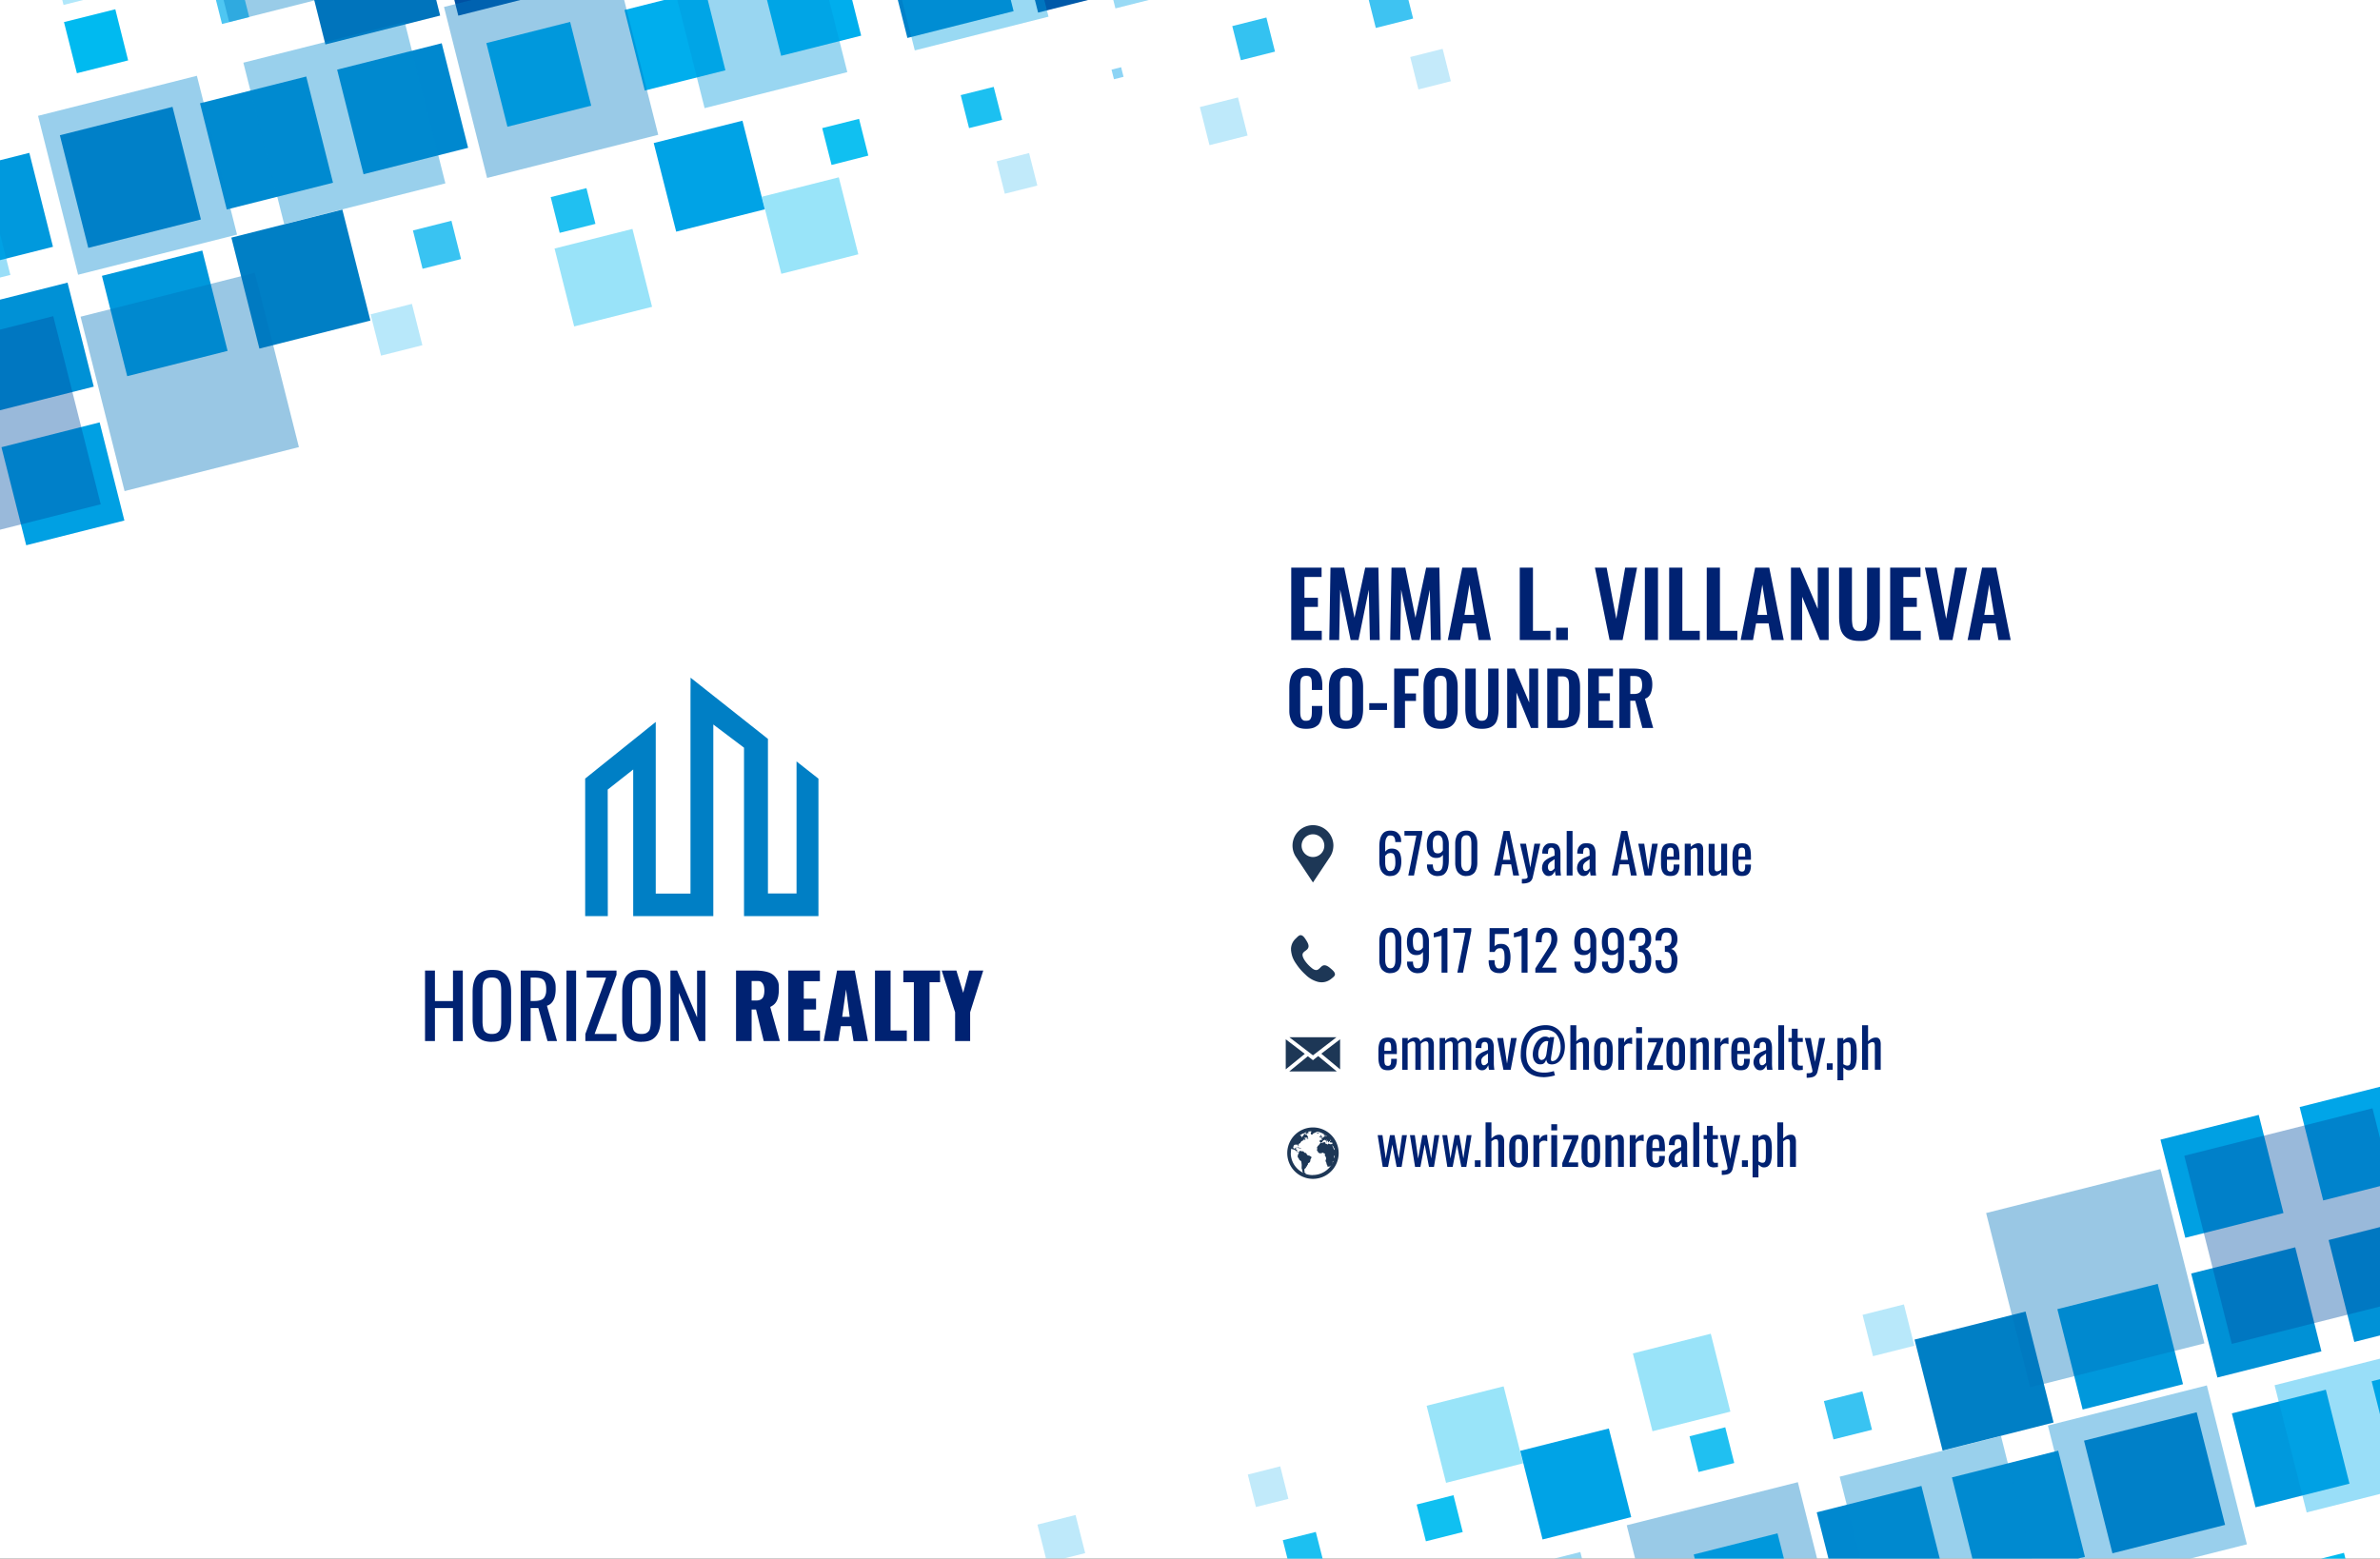 <svg xmlns="http://www.w3.org/2000/svg" viewBox="0 0 259.65 170.08"><rect x="0" y="0" width="259.65" height="170.08" fill="#333333" stroke="none"/><defs><clipPath id="c"><path d="M0 0h259.65v170.08H0z" style="fill:none"/></clipPath><style>.f{fill:#10c0f1}.g{fill:#64caf3}.h{fill:#0091d6}.i{fill:#007bc3}.j{fill:#00a0e2}.p{fill:#1d3756}.r{fill:#09d}.s{fill:#008ad0}.t{fill:#0074bc}.u{fill:#00aced}.z{fill:#0051a3}.ab{fill:#20c0f1}.ac{opacity:.4}.ad{fill:#0088cf}.ae{fill:#002272}.ag{fill:#39c3f2}.ah{fill:#00a3e6}.aj{fill:#1cc0f1}.ak{fill:#00a0e3}.al{fill:#0098dc}.am{fill:#00baf0}.an{fill:#007fc5}.ao{fill:#00bbf0}.ap{fill:#4ec6f2}.aq{fill:#5dc8f3}</style></defs><g style="isolation:isolate"><g id="a" style="mix-blend-mode:screen"><g id="b" style="clip-path:url(#c)"><path d="M0 0h259.65v170.08H0z" style="fill:#fff"/><path d="m6.98 2.41 5.6-1.4 1.4 5.58-5.59 1.4z" class="am"/><path d="m23.47-.35 2.97-.75.75 2.97-2.97.75z" class="ap"/><path d="m32.35-7.67 12.52-3.15L48.02 1.7 35.5 4.85z" class="t"/><path d="m46.58-11.79 13.5-3.4L63.5-1.7 50 1.71z" class="z"/><path d="M-7.04 19.26 3.2 16.68l2.58 10.25-10.25 2.58z" class="r"/><path d="m6.53 14.76 12.29-3.1 3.1 12.29-12.29 3.1z" class="i"/><path d="m21.82 11.27 11.59-2.92 2.92 11.59-11.59 2.92z" class="s"/><path d="m36.78 7.6 11.41-2.88 2.88 11.41-11.41 2.88z" class="ad"/><path d="m53.06 4.7 9.14-2.31 2.3 9.14-9.14 2.3z" class="u"/><path d="m68.13 1.09 8.8-2.22 2.21 8.8-8.8 2.21zm14.88-3.73 8.74-2.2 2.2 8.73-8.73 2.2z" style="fill:#00aeed"/><path d="M97.35-9.09h11.95V2.86H97.35z" style="fill:#0081c9" transform="rotate(-14.16 103.33 -3.12)"/><path d="M111.39-13.65h13.57V-.08h-13.57z" style="fill:#0059a9" transform="rotate(-14.15 118.18 -6.86)"/><path d="m-3.98 33.7 11.35-2.86 2.86 11.35-11.35 2.86z" class="h"/><path d="m11.12 30.1 10.95-2.76 2.76 10.95-10.95 2.76z" class="al"/><path d="m25.24 25.93 12.11-3.06 3.06 12.11-12.11 3.06z" class="an"/><path d="m45.05 25.15 4.2-1.06 1.05 4.18-4.2 1.06z" class="ag"/><path d="m60.08 21.51 3.9-.98.98 3.9-3.9.98z" class="ab"/><path d="M71.32 15.61 81 13.17l2.44 9.67-9.67 2.44z" class="ah"/><path d="m89.7 13.98 4.02-1.01 1.01 4.01L90.72 18z" class="f"/><path d="m104.81 10.38 3.6-.9.92 3.6-3.61.9z" class="aj"/><path d="M121.38 7.45h1.08v1.08h-1.08z" style="fill:#8dd4f5" transform="rotate(-14.21 121.92 7.99)"/><path d="M134.85 2.32h3.84v3.84h-3.84z" style="fill:#34c2f1" transform="rotate(-14.15 136.77 4.25)"/><path d="M149.52-1.6h4.2v4.2h-4.2z" style="fill:#3ec3f2" transform="rotate(-14.13 151.62 .5)"/><path d="m.16 48.8 10.71-2.71 2.7 10.71-10.71 2.7z" class="ak"/><g class="ac"><path d="M154.24 5.72h3.65v3.65h-3.65z" style="fill:#6bcbf3" transform="rotate(-14.19 156.06 7.54)"/><path d="m130.9 11.68 4.16-1.05 1.05 4.16-4.16 1.05z" class="aq"/><path d="m108.73 17.6 3.54-.9.9 3.55-3.55.89z" class="g"/><path d="m83.11 21.47 8.4-2.12 2.13 8.4-8.4 2.13z" class="ao"/><path d="m60.5 27.12 8.5-2.14 2.14 8.5-8.5 2.14z" class="am"/><path d="m40.43 34.3 4.51-1.14 1.14 4.51-4.51 1.14z" class="ap"/><path d="m8.79 34.56 19.02-4.8 4.8 19.03-19.02 4.8z" class="t"/><path d="M-14.72 39.69 5.81 34.5l5.18 20.53-20.53 5.18z" class="z"/><path d="M119.37-17.77h16.88V-.89h-16.88z" style="fill:#00a2e5" transform="rotate(-14.15 127.81 -9.33)"/><path d="m96.1-9.1 14.61-3.68 3.68 14.6L99.8 5.5z" class="j"/><path d="M72.94-3.77 88.51-7.7l3.93 15.57-15.57 3.93z" class="r"/><path d="M48.44.76 67.1-3.95l4.71 18.66-18.67 4.71z" class="i"/><path d="m26.55 6.84 17.6-4.44 4.44 17.61L31 24.45z" class="s"/><path d="m4.15 12.64 17.33-4.37 4.38 17.33-17.34 4.38z" class="ad"/><path d="m-16.25 19.6 13.88-3.5L1.13 30l-13.88 3.5z" class="u"/><path d="m20.36-16.01 18.4-4.64 4.64 18.4L25 2.4z" class="an"/><path d="m5.33-5.83 6.37-1.6 1.6 6.37L6.93.54z" class="ag"/></g><path d="m250.18 170.85 5.54-1.4 1.39 5.53-5.54 1.4z" class="ao"/><path d="m258.74 150.73 9.6-2.42 2.43 9.6-9.6 2.43z" class="j"/><path d="m243.49 154.23 10.25-2.58 2.58 10.25-10.25 2.58z" class="r"/><path d="m227.36 157.21 12.29-3.1 3.1 12.29-12.29 3.1z" class="i"/><path d="m212.95 161.22 11.59-2.92 2.92 11.59-11.59 2.92z" class="s"/><path d="m198.2 165.03 11.42-2.88 2.88 11.41-11.41 2.88z" class="ad"/><path d="m184.78 169.63 9.14-2.31 2.31 9.14-9.14 2.3z" class="u"/><path d="M255.27 133.74h11.47v11.47h-11.47z" style="fill:#0092d7" transform="rotate(-14.15 261 139.47)"/><path d="m239.05 138.97 11.35-2.86 2.86 11.35-11.35 2.86z" class="h"/><path d="m224.45 142.86 10.95-2.76 2.76 10.95-10.95 2.76z" class="al"/><path d="m208.87 146.18 12.11-3.06 3.06 12.11-12.11 3.06z" class="an"/><path d="m198.98 152.89 4.2-1.06 1.05 4.19-4.2 1.05z" class="ag"/><path d="m184.32 156.73 3.9-.98.98 3.9-3.9.98z" class="ab"/><path d="m165.85 158.32 9.67-2.44 2.44 9.67-9.67 2.44z" class="ah"/><path d="m154.55 164.18 4.02-1.02 1.01 4.02-4.02 1.01z" class="f"/><path d="m139.95 168.07 3.6-.9.92 3.6-3.61.9z" class="aj"/><path d="M252.01 119.36h10.51v10.51h-10.51z" style="fill:#00a5e8" transform="rotate(-14.16 257.26 124.62)"/><path d="m235.7 124.36 10.72-2.7 2.7 10.71-10.71 2.7z" class="ak"/><g class="ac"><path d="m113.18 166.37 4.16-1.05 1.05 4.16-4.16 1.05z" class="aq"/><path d="m136.13 160.91 3.54-.9.89 3.55-3.54.89z" class="g"/><path d="m155.64 153.4 8.4-2.12 2.13 8.4-8.41 2.13z" class="ao"/><path d="m178.14 147.69 8.5-2.15 2.14 8.5-8.5 2.14z" class="am"/><path d="m203.2 143.48 4.51-1.14 1.14 4.51-4.51 1.14z" class="ap"/><path d="m216.68 132.37 19.02-4.8 4.8 19.02-19.02 4.8z" class="t"/><path d="m238.3 126.12 20.53-5.18 5.18 20.53-20.53 5.18z" class="z"/><path d="m156.84 173.29 15.57-3.93 3.93 15.57-15.57 3.93z" class="r"/><path d="m177.47 166.44 18.67-4.7 4.7 18.66-18.66 4.71z" class="i"/><path d="m200.7 161.14 17.6-4.44 4.44 17.61-17.6 4.44z" class="s"/><path d="m223.42 155.56 17.34-4.38 4.37 17.34-17.33 4.37z" class="ad"/><path d="m248.15 151.16 13.88-3.5 3.5 13.88-13.88 3.5z" class="u"/></g><path d="M46.37 113.6v-7.69h1.08v3.33h1.97v-3.33h1.07v7.7h-1.07V110h-1.97v3.6zm7.29.09q-.78 0-1.24-.3-.47-.3-.66-.88-.2-.55-.2-1.32v-2.91q0-.76.2-1.3.21-.56.66-.84.46-.3 1.24-.3c.78 0 .93.1 1.24.3s.52.48.66.84.2.79.2 1.3v2.92q0 .75-.2 1.31t-.66.87-1.24.3m0-.85q.43 0 .65-.17c.22-.17.24-.29.3-.5s.07-.46.07-.74v-3.37q0-.43-.08-.74a1 1 0 0 0-.3-.47q-.2-.17-.64-.17-.42 0-.65.17a.8.8 0 0 0-.3.47q-.07.3-.07.74v3.37q0 .42.07.74c.07.32.15.38.3.5q.23.17.65.17m3.15.77v-7.69h1.55q.77 0 1.27.2.51.21.75.66c.24.45.24.7.24 1.18q0 .45-.1.82-.09.36-.3.61-.2.26-.55.37l1.1 3.85h-1.04l-1-3.6h-.84v3.6zm1.08-4.37h.4q.46 0 .75-.12.28-.1.41-.39c.13-.29.14-.44.14-.77q0-.67-.25-.97-.26-.3-.98-.3h-.47zm3.91 4.37v-7.69h1.05v7.7zm2.06 0v-.77l2.26-6.15H64v-.77h3.26v.47l-2.39 6.45h2.39v.77zm6.13.09q-.78 0-1.24-.3-.48-.3-.67-.88-.2-.55-.2-1.32v-2.91q0-.76.2-1.3.2-.56.67-.84.46-.3 1.24-.3c.78 0 .93.1 1.23.3s.53.48.66.84.2.79.2 1.3v2.92q0 .75-.2 1.31t-.66.87-1.23.3m0-.85q.42 0 .64-.17c.22-.17.25-.29.3-.5s.07-.46.07-.74v-3.37q0-.43-.07-.74a1 1 0 0 0-.3-.47q-.21-.17-.64-.17t-.65.17a.8.8 0 0 0-.3.47q-.08.3-.08.74v3.37q0 .42.08.74c.08.32.15.38.3.5q.22.17.65.17m3.15.77v-7.69h.73l2.18 5.11v-5.1h.9v7.68h-.69l-2.2-5.25v5.25zm7.16 0v-7.69h2.11q.78 0 1.35.17t.89.62c.32.45.32.7.32 1.24q0 .48-.08.85t-.28.64-.58.45l1.05 3.72h-1.76l-.84-3.44H82v3.44zm1.7-4.42h.47q.36 0 .56-.13.2-.12.28-.37.08-.24.08-.58 0-.5-.18-.77c-.18-.27-.34-.28-.66-.28H82zm4 4.42v-7.69h3.45v1.16h-1.76v1.91h1.34v1.18h-1.34v2.3h1.77v1.14zm3.86 0 1.46-7.69h1.93l1.44 7.7h-1.57l-.26-1.63h-1.13l-.26 1.62zm2.02-2.64h.82l-.4-3zm3.58 2.64v-7.69h1.7v6.54h1.77v1.15zm4.24 0v-6.42h-1.15v-1.27h4.01v1.27h-1.15v6.42zm4.5 0v-3.14l-1.46-4.55h1.6l.74 2.43.65-2.43h1.54l-1.43 4.55v3.14z" class="ae"/><path d="M86.9 83.09V97.5h-3.12V80.63l-8.44-6.68-.01 1.95v21.61h-3.79V78.78l-7.7 6.18v15.01h2.47l-.01-13.81 2.78-2.19v16h8.74V79.06l3.35 2.53v18.38h8.12v-15z" class="an"/><path d="m143.24 115.16-2.57-1.97h5.13zm-.89-.16-2.08 1.69v-3.28zm.33.26.56.43.57-.45 2.03 1.68h-5.19zm1.47-.28 2.05-1.57v3.28zm-2.35 10.32c.04.07-.05.02-.05.06l.02.01c.03.01.2-.02.18-.04-.03-.05-.13-.02-.14-.04m1.99-1.59c.05 0 .14-.1.05-.08-.06 0-.18-.02-.22.02h.06q.02.09.11.06m.2.4c.03-.01.1-.1.05-.11-.09-.02-.11.06-.11.1-.04.05.03.03.06.01m-2.22 1.17c-.03-.07-.37-.15-.33-.03-.02-.07.14-.03.16-.01.03.01.02.06.05.06.01 0 .12 0 .12-.02" class="p"/><path d="M144.08 123.98s.09.1.02.1l-.03.04h.04l-.06.05c.03 0 .22-.02.2-.05-.01 0 .04-.04 0-.05q-.03 0-.06-.06l-.03-.07c0 .01-.01-.05-.03-.05l.03-.05c-.03.03-.14.06-.1.11v.02z" class="p"/><path d="M143.24 123.03a2.8 2.8 0 1 0 0 5.61 2.8 2.8 0 0 0 0-5.61m1.35 1.62q-.2-.02-.38.08c-.03.01-.16 0-.09-.06.02 0 .16-.04.15-.08-.02-.09.11-.08.1-.15l.18-.06c.02 0 .12.13.17.15.1.03-.02.1-.08.09l.1.05q0-.06.04-.09c.02-.02-.02-.04 0-.05q.05-.01.05.02c.02-.05-.2-.11-.16-.23-.02.04.1.11.12.13.06.03.04.04.07.09.01.02.08.12.1.12.1.01.01-.1.01-.13 0 .02.08-.03.1.03l.03.07s.06.06.06.04c0 .03.1 0 .17 0l.04.09c-.01.05-.05.13-.08.1-.05-.03-.13.02-.18 0-.04-.01-.25-.12-.24 0 .02.1-.14-.04-.18-.05-.05-.01-.13-.01-.1-.07.01-.02-.02-.1 0-.1m.12-.69.07.05-.18.02c.02-.02.1-.06.11-.04q-.02-.01 0-.03m.9 1.56-.05-.07q-.06-.03-.07-.1l-.04-.11c-.02-.03-.1-.24-.13-.25.07.02.16.12.17.2q.03.08.1.15zm-.47-1.14.08.1q-.06.04-.12-.02zm.2 2.58-.04.09q0-.06.04-.09m.04-.14c.02-.06 0-.06.06-.1l.04-.03-.09.19zm.19-.67q.01-.04.05-.07-.02.18-.06.33c-.02-.1-.05-.16 0-.26m-4.73-.31q0-.27.05-.5c.06.05.17.12.23.1q.07-.02.13.06.05.03.11.04c.06.04.07.12.14.17q.04.01.07.04c.07.06.02-.06.06-.05.23.06-.12.36-.02.44-.1.06.04.22.08.28s.06.15.11.19c.08.06.16.08.18.18.02.14.05.32.04.45 0 .07-.03.4.06.4l-.01-.04h.02l.01.09c-.08-.02.01.11 0 .12q-.02.08.13.2a2.4 2.4 0 0 1-1.4-2.17m2.4 2.4q-.44 0-.82-.15.05 0 .07-.04c-.12-.03-.22-.14-.12-.24-.08-.03-.06-.15 0-.2q-.06 0-.06-.06.05.02.08-.02c.02-.02-.01-.03.06-.05.1-.03.06-.13 0-.17.02 0 .08.04.12.01l.07-.15c.02-.04.08-.06.07-.13q-.01-.1.1-.13c.14-.08.16-.16.17-.33 0-.12.17-.21.1-.34-.06 0-.24-.2-.3-.1.03-.06-.1-.1-.13-.06l-.07-.12c-.05-.1-.04-.14-.16-.14-.1 0-.16-.14-.23-.18l.03-.01c-.07.02-.23.04-.27-.05q-.06.04-.05.1-.04-.05.01-.1c-.04.01-.15.03-.15.09 0 .1-.11 0-.17.02-.09.05-.08-.12-.07-.17.03-.1-.16-.1-.16-.08l.08-.2c-.11-.03-.07.03-.13.08-.02.01-.16.04-.15.02 0-.03-.06-.1-.06-.13 0-.05.05-.1.05-.15 0-.06.15-.19.21-.13.03.04.07-.03.1-.02h.13c.07.06 0 .14.09.19.06-.11-.03-.18.06-.28l.14-.08.06-.12.09-.09c.03-.03.1-.01.13-.05.01 0 0-.06.04-.08l.16-.06c-.06.04-.05.09.02.05q.07-.05.14-.06v-.04c-.02.01-.08.06-.11.04-.05-.03 0-.08.02-.12l-.18.05q.1-.1.2-.1.14 0 .23-.03l-.12.13q.07-.01.11.02l.03-.02.01.04q.06-.04.04-.1s-.08-.02-.07-.04c.02-.04.08-.12 0-.16-.04-.02-.08-.15-.06-.2-.04.1-.22.07-.12 0-.07-.02-.07-.05-.15-.06s-.07.1-.13.14c.08-.03-.09.12-.08.12-.04.03-.04 0-.06.08q0 .03-.06.05l-.02-.06.03.01v-.02H142q0-.03.03-.07c-.1.02-.13-.09-.22-.07v-.01q.14-.1.32-.2a.2.2 0 0 1 .13 0q0-.04-.02-.05l.21-.09.06-.01.02-.01c.05 0-.02.05-.04.06l-.05.04c-.04.01-.05-.03-.1.02l.13.02s.13.1.13.07l-.03-.06.08.04c.05-.05-.03-.1 0-.13.04-.02.06.08.08.03l.08-.03c-.03-.05-.08-.04-.1-.07v-.05l.37-.04.03.01q-.06-.01-.07.04h.06c-.07.05-.13.12-.09.23q.03.09.1.1c.08 0 .08-.05.13-.1.09-.08.13-.07.23-.12q.14-.08.28-.11.37.08.7.28c-.02.03-.02.09 0 .1s.12 0 .13-.02h.01c.02.04.06.16-.02.1v-.06c-.12.01.02.13-.1.15-.08 0-.06.07-.13.1l-.12.05v.03c-.03-.04-.13-.03-.03.05.09.05.03.16-.07.13q-.08-.03-.13.03c-.02.02 0 .2-.01.21q.1-.03.08.07c-.02.06-.09.1-.12.16l-.07.1c-.03.03-.07.03-.09.08s-.1.12-.1.19l.03.12-.03.1c-.03.02.02.03 0 .06-.02.09.1.08.1.15 0 .1.13.14.2.19-.02-.01.2-.02.2-.02.1-.05.18-.1.25.02.01.02.08 0 .1.02q.04.04.02.1l-.02.08c0 .05.06.09.08.14q.06.11.07.22c0 .1-.08.18-.06.28s.1.16.1.27c0 .09.07.16.1.24l.01.09c0 .05.07 0 .09 0 .1.04.22-.05.28-.12l.05-.06a2.4 2.4 0 0 1-2.02 1.1" class="p"/><path d="M140.84 103.61q.01-.73.55-1.22c.14-.13.33-.37.54-.34.23.03.39.28.5.44.19.3.5.74.21 1.07-.13.16-.35.25-.47.42-.13.17-.05.4.03.58.2.4.54.77.88 1.05.15.13.36.27.57.24s.38-.27.54-.4c.4-.33.85.12 1.15.38.14.13.3.3.3.5s-.28.37-.43.5q-.62.48-1.4.32a3 3 0 0 1-1.39-.8q-.61-.55-1.07-1.26a3 3 0 0 1-.35-.68q-.13-.39-.16-.8c0-.27.02.15 0 0" style="fill:#1d3756;fill-rule:evenodd"/><path d="M145.47 92.28a2.23 2.23 0 1 0-4.08 1.24l1.85 2.78 1.85-2.78q.36-.54.38-1.24m-2.23 1.24a1.24 1.24 0 1 1 0-2.48 1.24 1.24 0 0 1 0 2.48" class="p"/><path d="M151.67 95.6q-.42 0-.68-.22-.27-.2-.4-.58a3 3 0 0 1-.11-.8v-1.64q0-.47.1-.86.12-.4.37-.63.27-.23.72-.23.37 0 .64.13.25.15.4.4c.15.26.14.4.15.65v.07h-.64q0-.35-.12-.54-.11-.18-.43-.18a.4.4 0 0 0-.3.1 1 1 0 0 0-.19.35q-.06.22-.06.58v.74a1 1 0 0 1 .27-.24q.18-.1.44-.1.39 0 .63.18t.32.49q.1.31.1.74 0 .44-.12.8t-.39.57q-.25.21-.7.21m0-.54q.21 0 .34-.12c.13-.12.13-.2.17-.33s.05-.28.05-.44q0-.3-.03-.54a1 1 0 0 0-.14-.4q-.11-.14-.4-.14l-.23.05a1 1 0 0 0-.31.28v.73q0 .24.05.45.05.2.17.34c.12.14.19.12.33.12m1.97.49.88-4.36h-1.3v-.5h1.94v.31l-.9 4.55zm3.23.06q-.38 0-.64-.15-.28-.15-.4-.4c-.13-.26-.15-.4-.15-.66v-.06h.64q0 .35.11.54c.11.19.23.19.45.19q.18 0 .3-.11c.12-.11.14-.19.18-.34q.06-.23.06-.59v-.74a1 1 0 0 1-.27.25 1 1 0 0 1-.44.09 1 1 0 0 1-.63-.18 1 1 0 0 1-.32-.49q-.1-.31-.1-.74 0-.44.12-.8.12-.35.4-.56.25-.21.7-.21.4 0 .68.21.26.21.38.57c.12.36.12.51.12.8v1.64q0 .47-.1.86-.11.4-.37.64-.25.23-.72.23m0-2.47q.2 0 .34-.1a1 1 0 0 0 .2-.23v-.72q.01-.25-.04-.46t-.17-.33c-.12-.12-.19-.13-.33-.13q-.21 0-.33.13a.6.6 0 0 0-.18.33q-.05.2-.05.44 0 .3.03.53.03.25.14.4.12.14.4.14m3.09 2.48q-.41 0-.68-.2a1 1 0 0 1-.4-.5 2 2 0 0 1-.13-.74v-2.1q0-.42.13-.74.12-.33.4-.5.26-.18.68-.18.41 0 .68.18.26.17.4.5.12.32.12.74v2.1q0 .42-.13.74c-.13.32-.22.39-.4.51q-.26.18-.67.18m0-.53q.22 0 .34-.14.12-.13.16-.34.05-.2.05-.43v-2.1q0-.23-.04-.44t-.16-.33c-.12-.12-.2-.13-.35-.13q-.24 0-.36.13a.5.5 0 0 0-.16.33q-.04.2-.04.44v2.1q0 .23.04.43a1 1 0 0 0 .17.34q.12.14.35.14m3.03.48 1.04-4.86h.65l1.04 4.86h-.64l-.23-1.22h-.99l-.23 1.22zm.96-1.71h.81l-.4-2.2zm2.07 2.57v-.48l.37-.02q.14-.03.2-.08.08-.07.06-.16l-.04-.24-.1-.4-.69-2.95h.65l.47 2.6.45-2.6h.64l-.82 3.66q-.06.25-.2.4t-.37.21q-.22.07-.54.07zm2.9-.81a.6.6 0 0 1-.36-.12 1 1 0 0 1-.34-.69q0-.32.1-.54c.1-.22.18-.28.3-.38s.28-.19.44-.27.34-.15.53-.22v-.24q0-.21-.03-.35a.4.4 0 0 0-.1-.2q-.07-.08-.22-.08t-.21.06q-.1.08-.12.17l-.04.27v.17l-.63-.03q.01-.57.26-.84c.25-.27.43-.28.78-.28q.52 0 .73.28.22.29.22.82v1.59a5 5 0 0 0 .06.83h-.59l-.04-.24-.04-.27a1 1 0 0 1-.23.38.6.6 0 0 1-.47.18m.25-.55q.09 0 .18-.06a1 1 0 0 0 .24-.23v-.99l-.52.35-.15.2a1 1 0 0 0-.06.28q0 .21.08.33c.08.12.13.12.23.12m1.74.5v-4.86h.64v4.86zm1.83.05a.6.6 0 0 1-.36-.12 1 1 0 0 1-.34-.69q0-.32.11-.54c.11-.22.18-.28.3-.38s.27-.19.44-.27l.52-.22v-.24q0-.21-.02-.35a.4.4 0 0 0-.1-.2q-.07-.08-.22-.08t-.22.06c-.08.06-.09.1-.11.17l-.04.27v.17l-.64-.03q.01-.57.27-.84c.26-.27.43-.28.78-.28q.52 0 .73.28.22.29.22.82v1.59a5 5 0 0 0 .06.83h-.6l-.04-.24-.04-.27a1 1 0 0 1-.23.38.6.6 0 0 1-.47.18m.25-.55q.1 0 .19-.06a1 1 0 0 0 .23-.23v-.99l-.5.35-.16.2a1 1 0 0 0-.06.28q0 .21.08.33c.08.12.12.12.22.12m2.85.5 1.03-4.86h.65l1.04 4.86h-.64l-.22-1.22h-1l-.23 1.22zm.96-1.71h.8l-.4-2.2zm2.61 1.71-.69-3.47h.65l.43 2.8.43-2.8h.62l-.66 3.47zm2.82.05q-.4 0-.63-.16a1 1 0 0 1-.31-.47q-.09-.3-.09-.76v-.8q0-.45.1-.76.08-.3.3-.46.23-.15.63-.16.44 0 .64.18.2.19.28.52.06.34.06.82v.28h-1.36v.7q0 .2.03.34.04.13.13.19t.23.06.21-.07a.3.3 0 0 0 .1-.2q.03-.12.03-.3v-.2h.63v.12q0 .53-.22.83t-.76.3m-.38-2.12h.73v-.31q0-.22-.02-.37a.4.4 0 0 0-.1-.22q-.07-.07-.24-.07-.15 0-.23.07-.1.08-.11.24-.03.18-.03.47zm1.94 2.07v-3.47h.65v.34q.17-.16.38-.27.22-.12.46-.12.21 0 .32.11c.11.11.13.16.16.27q.04.16.04.33v2.8h-.64v-2.61q0-.19-.05-.3c-.05-.1-.11-.1-.22-.1l-.23.07-.22.15v2.8zm3.14.05a.5.5 0 0 1-.32-.11 1 1 0 0 1-.16-.27q-.05-.16-.05-.33v-2.8h.65v2.6q0 .2.05.3t.22.1q.1 0 .23-.06c.13-.06.15-.1.22-.15v-2.8h.64v3.47h-.64v-.34q-.17.16-.38.27a1 1 0 0 1-.46.12m3.1 0q-.4 0-.63-.16a1 1 0 0 1-.31-.47q-.09-.3-.09-.76v-.8q0-.45.1-.76.08-.3.3-.46.23-.15.63-.16.44 0 .64.18.2.19.28.52.06.34.06.82v.28h-1.36v.7q0 .2.03.34.04.13.13.19t.23.06.21-.07a.3.3 0 0 0 .1-.2q.03-.12.03-.3v-.2h.63v.12q0 .53-.22.83t-.76.3m-.38-2.12h.73v-.31q0-.22-.02-.37a.4.4 0 0 0-.1-.22q-.07-.07-.24-.07-.15 0-.23.07-.1.08-.11.24-.03.18-.03.47zm-37.98 12.73q-.4 0-.68-.2c-.28-.2-.31-.29-.4-.5a2 2 0 0 1-.12-.74v-2.1q0-.42.12-.74c.12-.32.22-.38.4-.5s.4-.18.68-.18q.41 0 .69.18.25.17.39.5c.14.33.12.46.12.75v2.09q0 .42-.13.74c-.13.32-.21.39-.39.51q-.27.18-.68.18m0-.53q.23 0 .35-.14.11-.13.16-.34.04-.2.04-.43v-2.1q0-.23-.04-.44t-.16-.34c-.12-.14-.2-.12-.35-.12q-.23 0-.35.12c-.12.12-.14.2-.16.34s-.05.28-.05.44v2.1q0 .23.05.43a1 1 0 0 0 .17.34q.13.14.34.14m3.02.54q-.38 0-.65-.15-.25-.15-.4-.4c-.15-.26-.14-.4-.14-.66v-.06h.64q0 .35.11.54c.11.19.22.19.44.19q.19 0 .3-.11a.6.6 0 0 0 .19-.34q.06-.23.05-.59v-.74a1 1 0 0 1-.26.25 1 1 0 0 1-.44.09 1 1 0 0 1-.63-.18 1 1 0 0 1-.32-.49q-.1-.32-.1-.74 0-.45.12-.8c.12-.35.21-.42.4-.56q.25-.21.69-.21.42 0 .68.2.26.22.39.58c.13.36.12.51.12.8v1.64q0 .47-.1.86-.12.4-.37.64t-.72.23m0-2.47q.2 0 .34-.1a1 1 0 0 0 .2-.23v-.72q0-.25-.04-.46c-.04-.21-.1-.25-.17-.33s-.2-.13-.33-.13q-.21 0-.33.13c-.12.13-.14.2-.18.33s-.05.28-.05.44q0 .3.03.53.03.25.14.4.11.14.39.14m2.57 2.42v-4.02l-.14.03-.29.06-.29.06-.13.02v-.48a3 3 0 0 0 .78-.32 1 1 0 0 0 .22-.21h.49v4.86zm1.72 0 .87-4.36h-1.3v-.5h1.95v.31l-.9 4.55zm4.59.05q-.44 0-.7-.17c-.26-.17-.3-.27-.37-.49a2 2 0 0 1-.1-.75h.64q0 .21.03.42.05.2.15.34c.1.14.2.14.36.14q.27 0 .38-.16.12-.15.14-.41a5 5 0 0 0 0-1.15q-.04-.23-.15-.36c-.11-.13-.2-.12-.36-.12a.5.5 0 0 0-.34.12 1 1 0 0 0-.2.28h-.55v-2.6h2.1v.64h-1.52l-.04 1.34a1 1 0 0 1 .3-.2q.18-.06.4-.06.4 0 .62.18c.22.18.26.3.32.51q.1.32.1.74 0 .37-.06.7c-.06.33-.1.4-.19.56s-.21.28-.37.36a1 1 0 0 1-.59.14m2.42-.05v-4.02l-.13.03-.3.06-.28.06-.13.02v-.48a3 3 0 0 0 .78-.32 1 1 0 0 0 .22-.21h.49v4.86zm1.5 0v-.46l1.23-1.92.25-.4q.12-.2.2-.4.06-.21.07-.48 0-.34-.1-.52-.11-.2-.39-.2-.23 0-.35.13a.6.6 0 0 0-.17.33 2 2 0 0 0-.05.44v.16h-.64v-.17q0-.44.11-.75c.11-.31.2-.37.38-.49q.25-.18.7-.17.58 0 .87.33t.29.92a2 2 0 0 1-.27.98l-.27.42-1.11 1.7h1.53v.55zm5.46.06q-.38 0-.65-.15t-.4-.4c-.13-.26-.14-.4-.15-.66v-.06h.64q0 .35.12.54c.12.19.22.19.44.19q.18 0 .3-.11c.12-.11.14-.2.18-.34q.06-.23.06-.59v-.74a1 1 0 0 1-.26.25 1 1 0 0 1-.45.09 1 1 0 0 1-.63-.18 1 1 0 0 1-.32-.49q-.09-.32-.09-.74 0-.45.12-.8c.12-.35.21-.42.39-.56q.26-.21.7-.21.42 0 .68.2.26.22.39.58c.13.36.12.51.12.8v1.64q0 .47-.1.86-.12.4-.37.64-.26.23-.72.23m0-2.47q.2 0 .34-.1a1 1 0 0 0 .2-.23v-.72q0-.25-.05-.46c-.05-.21-.08-.25-.16-.33s-.2-.13-.33-.13q-.2 0-.34.13c-.14.13-.14.2-.17.33s-.05.28-.05.44q0 .3.03.53.02.25.14.4.11.14.39.14m3.01 2.48q-.38 0-.65-.15-.25-.15-.4-.4c-.15-.26-.14-.4-.14-.66v-.06h.64q0 .35.11.54c.11.19.23.19.45.19q.18 0 .3-.11c.12-.11.14-.2.18-.34q.06-.23.06-.59v-.74a1 1 0 0 1-.27.25 1 1 0 0 1-.44.09 1 1 0 0 1-.63-.18 1 1 0 0 1-.32-.49q-.1-.32-.1-.74 0-.45.12-.8c.12-.35.21-.42.4-.56q.25-.21.69-.21.42 0 .68.2.26.22.4.58c.13.36.11.51.11.8v1.64q0 .47-.1.86-.12.4-.37.64t-.72.23m0-2.47q.2 0 .34-.1a1 1 0 0 0 .2-.23v-.72q0-.25-.04-.46c-.04-.21-.1-.25-.17-.33s-.19-.13-.33-.13q-.21 0-.33.13c-.12.13-.14.2-.18.33s-.05.28-.05.44q0 .3.03.53.03.25.14.4.11.14.39.14m2.97 2.48q-.39 0-.66-.16a1 1 0 0 1-.4-.43q-.12-.28-.13-.67v-.16h.64v.11q0 .23.05.39.04.17.16.28c.12.1.2.1.34.1q.24 0 .35-.11a.5.5 0 0 0 .17-.32q.04-.2.04-.47 0-.38-.14-.62c-.14-.24-.26-.25-.5-.27h-.09v-.65h.09q.33 0 .49-.18.15-.16.15-.56 0-.34-.11-.52-.11-.2-.45-.2-.32 0-.43.22-.1.21-.12.56v.1h-.64v-.16q0-.39.13-.67a1 1 0 0 1 .4-.42q.27-.15.66-.15.41 0 .67.15t.4.43q.13.27.13.66 0 .45-.19.7c-.19.26-.3.3-.5.37q.22.06.37.22t.24.42c.09.26.08.36.08.57q0 .44-.12.76c-.12.32-.2.38-.38.5s-.41.17-.7.17m2.86.01q-.39 0-.66-.16a1 1 0 0 1-.4-.43q-.12-.28-.13-.67v-.16h.64v.11q0 .23.05.39.04.17.16.28c.12.1.2.1.34.1q.24 0 .36-.11c.12-.11.13-.18.16-.32q.04-.2.04-.47 0-.38-.14-.62c-.14-.24-.26-.25-.5-.27h-.09v-.65h.09q.34 0 .49-.18.15-.16.15-.56 0-.34-.11-.52-.12-.2-.44-.2-.33 0-.44.22-.1.21-.12.56v.1h-.64v-.16q0-.39.14-.67a1 1 0 0 1 .4-.42q.26-.15.66-.15t.66.15.4.43.13.66q0 .45-.19.7c-.19.26-.3.3-.5.37q.22.06.37.22t.24.42c.09.26.08.36.08.57q0 .44-.12.76c-.12.32-.2.38-.38.5s-.41.17-.7.17m-30.39 10.6q-.4 0-.63-.16a1 1 0 0 1-.3-.47q-.1-.3-.1-.76v-.8q0-.45.1-.76.09-.3.31-.46.23-.15.62-.16.44 0 .65.18.2.19.27.52.06.34.06.82v.28h-1.36v.7q0 .2.04.34.03.13.12.19.1.06.23.06.15 0 .22-.07a.3.3 0 0 0 .1-.2q.03-.12.03-.3v-.2h.62v.13q0 .52-.22.82t-.76.3m-.38-2.12h.74v-.31q0-.22-.03-.37a.4.4 0 0 0-.1-.22q-.08-.07-.23-.07t-.24.07q-.1.09-.11.24-.03.18-.03.47zm1.95 2.07v-3.47h.6v.33q.16-.2.38-.3.2-.09.43-.09.2 0 .34.1.16.1.22.34.2-.22.4-.33.22-.1.47-.1a1 1 0 0 1 .3.07q.15.09.22.26.09.17.09.47v2.72h-.59v-2.68q0-.25-.08-.34a.3.3 0 0 0-.22-.09 1 1 0 0 0-.28.08 1 1 0 0 0-.26.2v2.83h-.59v-2.68q0-.25-.08-.34a.3.3 0 0 0-.22-.09l-.27.08q-.14.08-.27.2v2.83zm4.08 0v-3.47h.6v.33q.15-.2.37-.3t.44-.09.34.1q.16.1.22.34.18-.22.4-.33.22-.1.47-.1a1 1 0 0 1 .3.07q.15.09.22.26.09.17.09.47v2.72h-.6v-2.68q0-.25-.07-.34a.3.3 0 0 0-.22-.09 1 1 0 0 0-.28.08 1 1 0 0 0-.26.2v2.83h-.59v-2.68q0-.25-.08-.34a.3.3 0 0 0-.22-.09l-.27.08q-.14.08-.27.2v2.83zm4.6.05a.6.6 0 0 1-.36-.12 1 1 0 0 1-.34-.69q0-.32.11-.54t.3-.38.44-.27l.52-.22v-.24q0-.21-.02-.35a.4.4 0 0 0-.1-.2q-.08-.08-.23-.08-.13 0-.21.06-.1.08-.12.17l-.03.27v.17l-.64-.02q.01-.58.26-.85.25-.28.79-.28.5 0 .73.28.21.29.21.82v1.59a5 5 0 0 0 .06.83h-.58l-.05-.24-.04-.27a1 1 0 0 1-.23.38.6.6 0 0 1-.47.18m.25-.55q.1 0 .18-.06a1 1 0 0 0 .24-.23v-.99l-.51.35q-.1.1-.16.2-.07.14-.05.28 0 .21.07.33c.07.12.13.12.23.12m2.11.5-.68-3.47h.65l.42 2.8.44-2.8h.62l-.66 3.47zm4.36.8q-.52 0-.97-.15t-.79-.46-.52-.78a2.5 2.5 0 0 1-.19-1.1q0-.81.2-1.4.21-.6.57-1c.36-.4.53-.45.86-.58a3 3 0 0 1 1.09-.2q.54 0 .94.2.4.19.66.53.26.33.38.75a3 3 0 0 1 .01 1.61 2 2 0 0 1-.3.62q-.18.27-.45.42-.26.15-.59.15-.15 0-.3-.06c-.15-.06-.15-.11-.2-.2s-.09-.18-.09-.29a1 1 0 0 1-.17.35q-.14.18-.4.19a.7.7 0 0 1-.5-.12 1 1 0 0 1-.3-.4q-.1-.27-.1-.55a2.4 2.4 0 0 1 .4-1.32q.19-.28.45-.46c.26-.18.36-.17.57-.17q.08 0 .14.02l.14.05.11.08.06-.1h.47l-.34 2.2-.02.2q0 .1.03.16.04.07.13.06a.6.6 0 0 0 .35-.12q.15-.1.29-.32.12-.2.19-.49c.07-.29.07-.38.07-.59q0-.37-.1-.72a2 2 0 0 0-.3-.6q-.19-.27-.51-.42a1.4 1.4 0 0 0-.77-.15q-.46 0-.85.19c-.39.19-.47.3-.66.53q-.28.33-.43.83a4 4 0 0 0-.05 1.84q.08.32.26.56c.18.24.25.3.4.4q.25.16.54.24a3 3 0 0 0 1 .06 4 4 0 0 0 .73-.15l.12.47a5 5 0 0 1-1.26.2m-.13-1.9q.14-.01.27-.16t.19-.46l.2-1.4-.16-.03a.7.7 0 0 0-.45.2q-.21.2-.35.54-.13.33-.13.74 0 .17.05.32.04.13.14.21a.3.3 0 0 0 .24.05m3.07 1.08v-4.86h.65v1.75q.16-.16.39-.29.21-.12.48-.12.2 0 .31.11c.11.11.13.16.16.27q.04.16.04.33v2.8h-.64v-2.61a1 1 0 0 0-.05-.3q-.05-.1-.23-.1-.1 0-.23.07c-.13.07-.16.1-.23.16v2.79zm3.61.05q-.39 0-.6-.16a1 1 0 0 1-.32-.44 2 2 0 0 1-.1-.68v-1q0-.4.1-.69t.31-.44.61-.16q.39 0 .6.16.22.15.32.44.09.3.09.68v1q0 .4-.1.69a1 1 0 0 1-.3.44q-.22.16-.6.16m0-.48q.19 0 .26-.1.09-.13.1-.29v-1.83a1 1 0 0 0-.1-.28q-.07-.12-.26-.11c-.19 0-.21.03-.26.1a1 1 0 0 0-.1.3l-.01.36v1.1l.01.36q.01.17.1.29.08.1.26.1m1.61.43v-3.47h.64v.5q.19-.33.38-.43.2-.1.39-.11h.1v.71a1 1 0 0 0-.36-.07q-.15 0-.27.07c-.12.07-.16.14-.24.27v2.53zm1.95-3.99v-.67h.64v.67zm0 3.99v-3.47h.64v3.47zm1.2 0v-.43l1.06-2.56h-.96v-.48h1.65v.35l-1.07 2.63h1.04v.49zm3.11.05q-.37 0-.6-.16a1 1 0 0 1-.32-.44 2 2 0 0 1-.09-.68v-1q0-.4.1-.69.09-.29.3-.44.24-.16.61-.16.39 0 .6.16.23.15.32.44.1.3.1.68v1q0 .4-.1.69a1 1 0 0 1-.31.44q-.23.16-.6.16m0-.48q.2 0 .27-.1.09-.13.09-.29l.01-.37v-1.09l-.01-.37a1 1 0 0 0-.1-.28q-.06-.12-.26-.11c-.2 0-.2.03-.26.1a1 1 0 0 0-.1.3v1.82q.03.17.1.29.08.1.26.1m1.59.43v-3.47h.64v.34q.18-.16.39-.27.2-.12.46-.12.2 0 .32.11c.12.11.13.16.16.27q.04.16.04.33v2.8h-.64v-2.61a1 1 0 0 0-.06-.3q-.04-.1-.22-.1l-.22.07-.23.15v2.8zm2.65 0v-3.47h.65v.5q.18-.33.38-.43t.38-.11h.1v.71a1 1 0 0 0-.35-.07q-.15 0-.27.07c-.12.07-.16.14-.24.27v2.53zm2.85.05q-.4 0-.63-.16a1 1 0 0 1-.3-.47q-.1-.3-.1-.76v-.8q0-.45.1-.76.09-.3.31-.46.23-.15.62-.16.45 0 .65.18.21.19.27.52.07.34.07.82v.28h-1.37v.7q0 .2.04.34.04.13.12.19.1.06.23.06.15 0 .22-.07a.3.3 0 0 0 .1-.2q.03-.12.03-.3v-.2h.62v.13q0 .52-.22.82t-.76.3m-.38-2.12h.74v-.31q0-.22-.03-.37a.4.4 0 0 0-.1-.22q-.07-.07-.23-.07t-.24.07c-.08.07-.09.13-.11.24q-.03.18-.03.47zm2.47 2.12a.6.6 0 0 1-.36-.12 1 1 0 0 1-.34-.69q0-.32.11-.54t.3-.38.44-.27l.52-.22v-.24q0-.21-.02-.35a.4.4 0 0 0-.1-.2q-.08-.08-.23-.08-.12 0-.2.06c-.09.06-.1.1-.13.17l-.03.27v.17l-.64-.02q.01-.58.27-.85.25-.28.78-.28.5 0 .73.28.21.29.22.82v1.59a5 5 0 0 0 .05.83h-.58l-.05-.24-.04-.27a1 1 0 0 1-.23.38.6.6 0 0 1-.47.18m.25-.55q.1 0 .18-.06a1 1 0 0 0 .24-.23v-.99l-.51.35q-.1.1-.16.2-.07.14-.05.28 0 .21.07.33c.07.12.13.12.23.12m1.75.5v-4.86h.64v4.86zm2.23.05a1 1 0 0 1-.43-.1.6.6 0 0 1-.24-.3 1 1 0 0 1-.08-.43v-2.26h-.37v-.43h.37v-1.01h.64v1.01h.56v.43h-.56v2.22q0 .2.07.29.06.08.25.08h.11l.13-.01v.47zm.87.81v-.48l.37-.02q.14-.03.2-.08.07-.07.06-.16l-.04-.24-.1-.4-.69-2.95h.65l.47 2.6.45-2.6h.65l-.83 3.66q-.06.25-.2.4t-.37.21-.54.07zm2.2-.86v-.71h.64v.7zm1.16 1.14v-4.6h.64v.27q.12-.14.28-.23.15-.1.38-.1.28 0 .43.14.16.15.24.36t.1.43l.03.38v.84q0 .36-.08.69-.06.33-.26.53-.18.2-.53.2a.6.6 0 0 1-.33-.1q-.15-.1-.26-.2v1.39zm1.1-1.6q.18 0 .25-.12c.07-.12.07-.2.08-.33q.03-.21.02-.46v-.84q0-.22-.02-.4c-.02-.18-.05-.22-.1-.3q-.09-.1-.25-.1-.12 0-.24.05c-.12.05-.14.08-.2.13v2.22l.2.1q.14.06.26.05m1.59.46v-4.86h.65v1.75q.17-.16.39-.29.21-.12.48-.12.2 0 .31.11c.11.11.13.16.16.27q.04.16.04.33v2.8h-.64v-2.61a1 1 0 0 0-.05-.3q-.06-.1-.22-.1-.12 0-.24.07c-.12.07-.16.1-.23.16v2.79zm-52.3 10.6-.55-3.47h.52l.36 2.56.46-2.56h.5l.46 2.54.36-2.54h.53l-.58 3.47h-.54l-.47-2.45-.47 2.45zm3.53 0-.56-3.47h.53l.36 2.56.46-2.56h.5l.46 2.54.36-2.54h.53l-.58 3.47h-.54l-.47-2.45-.47 2.45zm3.52 0-.55-3.47h.53l.36 2.56.46-2.56h.5l.45 2.54.37-2.54h.52l-.57 3.47h-.54l-.48-2.45-.47 2.45zm3 0v-.72h.63v.72zm1.17 0v-4.86h.64v1.75q.17-.16.39-.29.21-.12.48-.12.2 0 .31.11c.11.11.13.16.16.27q.05.16.05.33v2.8h-.65v-2.61a1 1 0 0 0-.05-.3q-.06-.1-.22-.1-.12 0-.24.07c-.12.07-.16.1-.23.16v2.79zm3.6.05q-.37 0-.6-.16a1 1 0 0 1-.32-.44 2 2 0 0 1-.1-.68v-1q0-.4.1-.69t.32-.44.6-.16.6.16q.23.15.32.44.1.3.1.68v1q0 .4-.1.69a1 1 0 0 1-.31.44q-.22.16-.6.16m0-.48q.19 0 .26-.1c.07-.1.08-.17.1-.3v-1.82a1 1 0 0 0-.1-.28q-.07-.12-.26-.11c-.19 0-.2.03-.26.1a1 1 0 0 0-.1.3v1.82q.03.18.1.28.08.12.26.11m1.61.43v-3.47h.64v.5q.2-.33.38-.43.2-.1.39-.11h.1v.71a1 1 0 0 0-.36-.07q-.15 0-.27.07c-.12.07-.16.13-.24.27v2.53zm1.95-3.99v-.67h.64v.67zm0 3.99v-3.47h.64v3.47zm1.2 0v-.43l1.06-2.56h-.95v-.48h1.64v.35l-1.07 2.63h1.05v.49zm3.12.05q-.39 0-.6-.16a1 1 0 0 1-.32-.44 2 2 0 0 1-.1-.68v-1q0-.4.1-.69.09-.29.31-.44t.6-.16.61.16.31.44q.1.3.1.68v1q0 .4-.1.69a1 1 0 0 1-.31.44q-.22.16-.6.16m0-.48q.17 0 .26-.1c.09-.1.08-.17.09-.3l.01-.36v-1.09l-.01-.37a1 1 0 0 0-.1-.28q-.07-.12-.25-.11c-.18 0-.21.03-.27.1a1 1 0 0 0-.09.3l-.01.36v1.09l.01.37q0 .18.1.28.07.12.26.11m1.59.43v-3.47h.64v.34q.18-.16.39-.27t.46-.12q.21 0 .32.11c.11.11.13.16.16.27q.04.16.04.33v2.8h-.64v-2.61a1 1 0 0 0-.05-.3q-.06-.1-.23-.1l-.22.07-.23.15v2.8zm2.65 0v-3.47h.65v.5q.19-.33.38-.43.2-.1.39-.11h.1v.71a1 1 0 0 0-.36-.07q-.15 0-.27.07c-.12.07-.16.13-.24.27v2.53zm2.85.05q-.4 0-.63-.16a1 1 0 0 1-.3-.47q-.1-.3-.1-.76v-.8q0-.45.1-.76.09-.3.31-.46.23-.15.62-.16.44 0 .65.18.21.19.27.52.07.34.07.81v.29h-1.37v.7q0 .2.04.34.04.13.13.19t.22.06q.15 0 .22-.07a.3.3 0 0 0 .1-.2q.03-.12.03-.3v-.2h.62v.12q0 .53-.22.83t-.76.3m-.38-2.12h.74v-.31q0-.22-.03-.37a.4.4 0 0 0-.1-.22q-.06-.07-.23-.07-.15 0-.24.07c-.09.07-.09.13-.11.24q-.03.17-.03.47zm2.47 2.12a.6.6 0 0 1-.36-.12 1 1 0 0 1-.34-.69q0-.32.11-.54t.3-.38.44-.27l.52-.22v-.24q0-.21-.02-.35a.4.4 0 0 0-.1-.2q-.07-.08-.22-.08t-.22.06c-.08.06-.09.1-.11.17l-.04.26v.18l-.63-.02q.01-.58.26-.85.25-.28.78-.28.51 0 .73.28t.22.82v1.58a5 5 0 0 0 .06.84h-.6l-.04-.24-.03-.27a1 1 0 0 1-.24.38.6.6 0 0 1-.47.18m.25-.56q.1 0 .19-.05a1 1 0 0 0 .23-.23v-.99l-.5.35q-.11.1-.16.2l-.06.27q0 .22.08.33.1.15.22.13m1.74.5v-4.86h.65v4.86zm2.24.05a1 1 0 0 1-.43-.1.6.6 0 0 1-.24-.3 1 1 0 0 1-.08-.43v-2.26h-.36v-.43h.36v-1.01h.64v1.01h.56v.43h-.56v2.22q0 .2.07.29t.25.08h.11l.13-.01v.47zm.87.81v-.48l.37-.02q.15-.03.2-.08.07-.07.06-.16l-.04-.24-.09-.4-.7-2.95h.65l.47 2.6.45-2.6h.65l-.83 3.66q-.06.25-.2.4t-.37.21-.54.07zm2.2-.86v-.72h.65v.72zm1.16 1.14v-4.6h.64v.27q.12-.14.28-.23.16-.1.38-.1.28 0 .43.14.16.15.24.36t.1.43l.03.38v.83q0 .37-.08.7-.06.33-.26.53-.18.2-.53.2a.6.6 0 0 1-.33-.1l-.26-.2v1.39zm1.1-1.6q.18 0 .25-.12c.07-.12.07-.2.09-.33l.01-.47v-.83q0-.22-.02-.4c-.02-.18-.05-.22-.1-.3q-.08-.1-.25-.1-.12 0-.24.05c-.12.05-.14.08-.2.13v2.22l.2.1q.13.06.27.05m1.59.46v-4.86h.64v1.75q.17-.16.39-.29.21-.12.48-.12.2 0 .31.11c.11.11.13.16.16.27q.05.16.05.33v2.8h-.65v-2.61a1 1 0 0 0-.05-.3q-.06-.1-.22-.1-.12 0-.24.07c-.12.07-.16.1-.23.16v2.79zm-53.03-57.5v-7.9h3.31v1.02h-1.87v2.27h1.47v1h-1.47v2.61h1.89v1zm4.15 0 .13-7.9h1.5l1.12 5.47 1.17-5.47h1.44l.14 7.9h-1.07l-.12-5.49-1.12 5.49h-.86l-1.14-5.5-.11 5.5zm6.65 0 .14-7.9h1.5l1.11 5.47 1.17-5.47h1.44l.15 7.9h-1.07l-.12-5.49-1.12 5.49H154l-1.14-5.5-.1 5.5zm6.28 0 1.58-7.9h1.54l1.58 7.9h-1.34l-.31-1.82h-1.38l-.32 1.82zm1.82-2.74h1.07l-.53-3.31zm6.03 2.74v-7.9h1.44v6.9h1.91v1zm3.97 0V68.5h1.28v1.34zm5.83 0-1.6-7.9h1.28l1.05 5.59.97-5.59h1.3l-1.58 7.9zm3.85 0v-7.9h1.43v7.9zm2.65 0v-7.9h1.44v6.9h1.9v1zm4.1 0v-7.9h1.44v6.9h1.9v1zm3.7 0 1.58-7.9h1.54l1.58 7.9h-1.34l-.31-1.82h-1.37l-.33 1.82zm1.82-2.74h1.07l-.53-3.31zm3.67 2.74v-7.9h1l1.92 4.5v-4.5h1.19v7.9h-.96l-1.93-4.72v4.72zm7.47.1q-.88 0-1.36-.32a1.7 1.7 0 0 1-.68-.91q-.18-.6-.18-1.43v-5.34h1.4v5.51q0 .37.05.7.04.32.23.52.18.2.54.2.38 0 .55-.2t.22-.52.06-.7v-5.5h1.4v5.33a5 5 0 0 1-.2 1.43q-.18.6-.66.91c-.48.31-.78.32-1.37.32m3.35-.1v-7.9h3.31v1.02h-1.87v2.27h1.47v1h-1.47v2.61h1.9v1zm5.39 0-1.6-7.9h1.28l1.04 5.59.98-5.59h1.3l-1.59 7.9zm3.06 0 1.58-7.9h1.54l1.58 7.9h-1.34l-.31-1.82h-1.37l-.33 1.82zm1.82-2.74h1.07l-.53-3.31zM142.5 79.53q-.7 0-1.11-.28-.4-.3-.57-.77c-.17-.47-.16-.7-.16-1.11v-2.32q0-.66.16-1.15.17-.48.57-.75t1.11-.26q.67 0 1.06.22.38.23.54.66.16.42.16.98v.54h-1.14v-.56q0-.27-.03-.5a.6.6 0 0 0-.15-.35q-.12-.13-.43-.13-.3 0-.44.14c-.14.14-.15.22-.18.38q-.04.23-.04.53v2.81q0 .36.05.58.06.23.2.35c.15.12.24.11.41.11q.3 0 .42-.14a1 1 0 0 0 .16-.37q.03-.23.03-.52v-.58h1.14v.52q0 .57-.16 1.02c-.16.45-.27.53-.53.7q-.37.25-1.06.25m4.33 0q-.69 0-1.1-.26a1.4 1.4 0 0 1-.58-.74q-.18-.48-.18-1.13v-2.43q0-.64.18-1.12.17-.47.59-.72a2 2 0 0 1 1.1-.24q.7 0 1.1.24.4.25.58.72t.18 1.12v2.44q0 .64-.18 1.12-.18.47-.58.74-.4.26-1.1.26m0-.88q.3 0 .44-.12.13-.13.18-.36t.05-.48V74.7q0-.27-.05-.49c-.05-.22-.09-.25-.18-.34q-.14-.12-.44-.12-.29 0-.42.12-.15.13-.2.34c-.05.21-.04.31-.04.5v2.98q0 .25.04.48.05.22.19.36.15.12.43.12m2.53-1.18v-.74h1.94v.74zm2.72 1.97v-6.48h2.66v.81h-1.48v1.9h1.2v.82h-1.2v2.95zm5.06.09q-.69 0-1.1-.26a1.4 1.4 0 0 1-.58-.74q-.18-.48-.18-1.13v-2.43q0-.64.18-1.12.18-.47.58-.72a2 2 0 0 1 1.1-.24q.7 0 1.1.24.41.25.6.72.17.47.17 1.12v2.44q0 .64-.18 1.12-.18.47-.58.74-.4.26-1.11.26m0-.88q.3 0 .44-.12.14-.13.18-.36.06-.22.05-.48V74.7q0-.27-.05-.49c-.05-.22-.1-.25-.18-.34q-.15-.12-.44-.12-.28 0-.42.12-.14.13-.2.34c-.06.21-.04.31-.04.5v2.98q0 .25.04.48.05.22.19.36.15.12.43.12m4.52.88q-.72 0-1.12-.27a1.4 1.4 0 0 1-.55-.75q-.15-.5-.15-1.17v-4.38H161v4.52q0 .3.04.57t.19.43c.15.16.24.17.44.17q.3 0 .45-.17.15-.16.19-.43t.04-.57v-4.52h1.14v4.38q0 .67-.15 1.17t-.55.75q-.4.27-1.12.27m2.76-.09v-6.48h.83l1.57 3.7v-3.7h.98v6.48h-.79l-1.58-3.87v3.87zm4.37 0v-6.48h1.52q.8 0 1.24.21c.44.21.5.37.63.67q.19.44.19 1.13v2.37q0 .7-.2 1.17c-.2.47-.33.55-.62.7a3 3 0 0 1-1.2.23zm1.18-.83h.36q.4 0 .58-.14t.22-.42.04-.68V74.9q0-.39-.06-.63t-.23-.35c-.17-.11-.3-.11-.57-.11h-.34zm3.27.83v-6.48h2.72v.83h-1.54v1.86h1.21v.83h-1.2v2.14h1.54v.82zm3.42 0v-6.48h1.55q.66 0 1.11.15t.69.54.24 1.02q0 .4-.08.7c-.08.3-.13.39-.24.54a1 1 0 0 1-.48.34l.9 3.19h-1.18l-.78-2.97h-.54v2.97zm1.19-3.71h.36q.35 0 .55-.1a.6.6 0 0 0 .3-.32q.08-.23.08-.57 0-.48-.18-.73-.18-.24-.68-.24h-.43z" class="ae"/></g></g></g></svg>